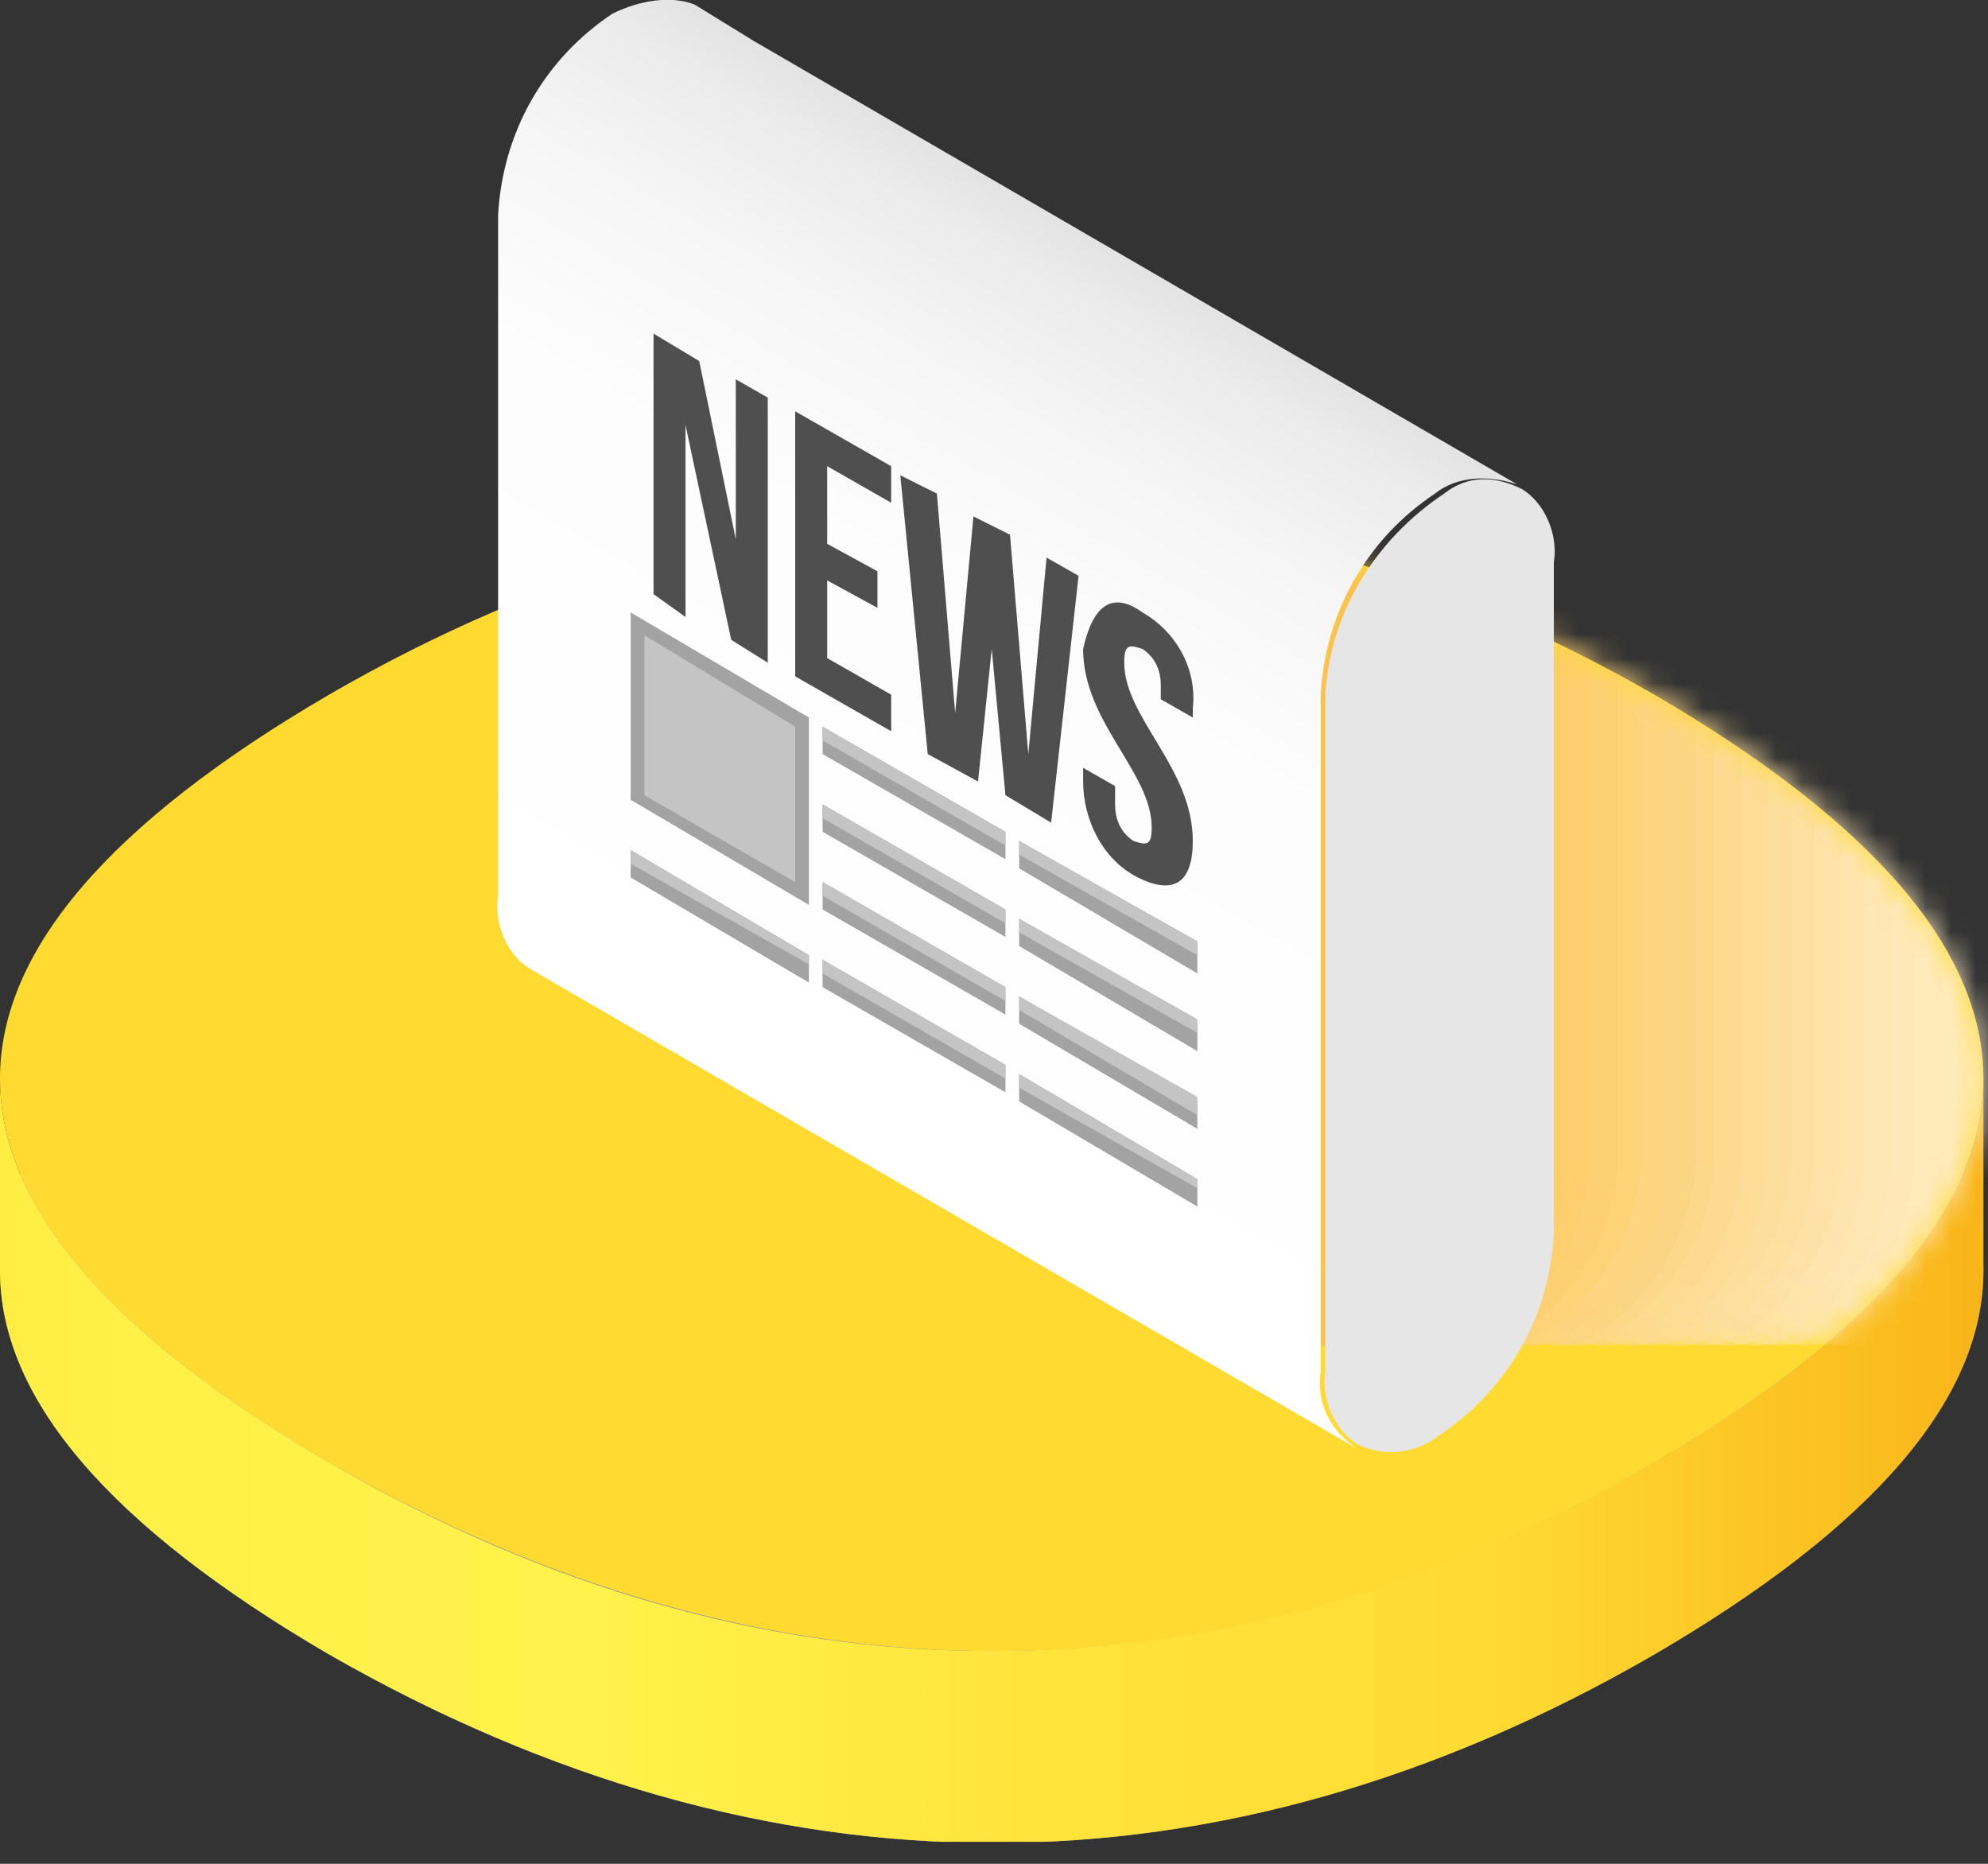 <svg width="80" height="75" viewBox="0 0 80 75" fill="none" xmlns="http://www.w3.org/2000/svg">
<rect x="0" y="0" width="80" height="75" fill="#333333" stroke="none"/>
<g clip-path="url(#clip0_3161_468)">
<path d="M66.575 35.678C48.919 25.564 30.713 25.564 13.241 35.678C4.414 40.644 0 45.977 0 51.127C0 56.276 4.414 61.426 13.241 66.575C30.897 76.69 49.103 76.69 66.575 66.575C75.402 61.426 79.816 56.276 79.816 51.127C79.816 45.977 75.402 40.644 66.575 35.678Z" fill="#949494"/>
<path d="M66.575 58.851C48.919 68.966 30.713 68.966 13.241 58.851C4.414 53.701 0 48.552 0 43.402V51.127C0 56.276 4.414 61.425 13.241 66.575C30.897 76.69 49.103 76.69 66.575 66.575C75.402 61.425 79.816 56.276 79.816 51.127V43.402C79.816 48.552 75.402 53.701 66.575 58.851Z" fill="url(#paint0_linear_3161_468)"/>
<path d="M66.575 27.954C48.919 17.839 30.713 17.839 13.241 27.954C4.414 33.104 0 38.253 0 43.403C0 48.552 4.414 53.702 13.241 58.851C30.897 68.966 49.103 68.966 66.575 58.851C75.402 53.702 79.816 48.552 79.816 43.403C79.816 38.253 75.402 33.104 66.575 27.954Z" fill="#FFDB32"/>
<mask id="mask0_3161_468" style="mask-type:luminance" maskUnits="userSpaceOnUse" x="0" y="20" width="80" height="47">
<path d="M66.575 27.954C48.919 17.839 30.713 17.839 13.241 27.954C4.414 33.104 0 38.253 0 43.403C0 48.552 4.414 53.702 13.241 58.851C30.897 68.966 49.103 68.966 66.575 58.851C75.402 53.702 79.816 48.552 79.816 43.403C79.816 38.253 75.402 33.104 66.575 27.954Z" fill="white"/>
</mask>
<g mask="url(#mask0_3161_468)">
<path opacity="0.03" d="M89.011 21.15C88.643 20.966 88.275 20.782 87.724 20.966C88.091 20.782 88.643 20.782 89.011 21.15L62.712 5.886L60.689 4.782C59.77 4.414 58.666 4.414 57.931 5.15C55.54 6.621 54.068 9.196 54.068 11.954V34.943C53.885 36.047 54.436 36.966 55.356 37.518L83.494 53.886C84.413 54.253 85.517 54.253 86.252 53.702C88.643 52.23 90.114 49.656 90.298 46.897V23.725C90.298 22.621 89.747 21.702 89.011 21.15Z" fill="#FFFDFA"/>
<path opacity="0.06" d="M87.907 21.15C87.54 20.966 87.172 20.782 86.62 20.966C87.172 20.782 87.54 20.782 87.907 21.15L61.793 5.886L59.77 4.782C58.85 4.414 57.747 4.414 57.011 5.15C54.62 6.621 53.149 9.196 53.149 11.954V34.943C52.965 35.863 53.517 36.966 54.252 37.518L82.39 53.886C83.31 54.253 84.413 54.253 85.149 53.702C87.54 52.23 89.011 49.656 89.195 46.897V23.725C89.195 22.621 88.827 21.702 87.907 21.15Z" fill="#FFFBF4"/>
<path opacity="0.09" d="M86.99 21.15C86.622 20.966 86.254 20.782 85.702 20.966C86.07 20.782 86.622 20.782 86.99 21.15L60.691 5.886L58.852 4.782C57.932 4.414 56.829 4.414 56.093 5.15C53.702 6.621 52.231 9.196 52.231 11.954V34.943C52.047 35.863 52.599 36.966 53.334 37.518L81.472 53.886C82.392 54.253 83.495 54.253 84.231 53.702C86.622 52.23 88.093 49.656 88.277 46.897V23.725C88.277 22.621 87.909 21.702 86.99 21.15Z" fill="#FFFAEF"/>
<path opacity="0.12" d="M85.886 21.15C85.518 20.966 85.15 20.782 84.599 20.966C85.15 20.782 85.518 20.782 85.886 21.15L59.771 5.886L57.748 4.782C56.829 4.414 55.725 4.414 54.989 5.15C52.599 6.621 51.127 9.196 51.127 11.954V34.943C50.944 35.863 51.495 36.966 52.231 37.518L80.369 53.886C81.288 54.253 82.392 54.253 83.127 53.702C85.518 52.23 86.99 49.656 87.173 46.897V23.725C87.173 22.621 86.806 21.702 85.886 21.15Z" fill="#FFF8E9"/>
<path opacity="0.15" d="M84.966 21.15C84.599 20.966 84.231 20.782 83.679 20.966C84.047 20.782 84.599 20.782 84.966 21.15L58.852 5.886L56.828 4.782C55.909 4.414 54.806 4.414 54.07 5.15C51.679 6.621 50.208 9.196 50.024 11.954V34.943C49.84 35.863 50.392 36.966 51.127 37.518L79.265 53.886C80.185 54.253 81.288 54.253 82.024 53.702C84.415 52.23 85.886 49.656 86.07 46.897V23.725C86.254 22.621 85.702 21.702 84.966 21.15Z" fill="#FFF6E4"/>
<path opacity="0.18" d="M84.046 21.15C83.679 20.966 83.311 20.782 82.759 20.966C83.127 20.782 83.495 20.782 84.046 21.15L57.748 5.886L55.725 4.782C54.805 4.414 53.702 4.414 52.966 5.15C50.575 6.621 49.104 9.196 49.104 11.954V34.943C48.92 35.863 49.472 36.966 50.207 37.518L78.345 53.886C79.265 54.253 80.368 54.253 81.104 53.702C83.495 52.23 84.966 49.656 85.15 46.897V23.725C85.15 22.621 84.782 21.702 84.046 21.15Z" fill="#FEF4DE"/>
<path opacity="0.21" d="M82.943 21.15C82.575 20.966 82.207 20.782 81.656 20.966C82.207 20.782 82.575 20.782 82.943 21.15L56.828 5.886L54.805 4.782C53.886 4.414 52.782 4.414 52.047 5.15C49.656 6.621 48.184 9.196 48.001 11.954V34.943C47.817 35.863 48.368 36.966 49.104 37.518L77.242 53.886C78.161 54.253 79.265 54.253 80.001 53.702C82.391 52.23 83.863 49.656 84.046 46.897V23.725C84.23 22.621 83.679 21.702 82.943 21.15Z" fill="#FEF2D9"/>
<path opacity="0.24" d="M81.839 21.15C81.471 20.966 81.104 20.782 80.552 20.966C81.104 20.782 81.471 20.782 81.839 21.15L55.724 5.886L53.701 4.782C52.782 4.414 51.678 4.414 50.943 5.15C48.552 6.621 47.081 9.196 47.081 11.954V34.943C46.897 35.863 47.448 36.966 48.184 37.518L76.322 53.886C77.242 54.253 78.161 54.253 79.081 53.702C81.471 52.23 82.943 49.656 83.126 46.897V23.725C83.126 22.621 82.759 21.702 81.839 21.15Z" fill="#FEF0D4"/>
<path opacity="0.27" d="M80.92 21.15C80.552 20.966 80.184 20.782 79.632 20.966C80.184 20.782 80.552 20.782 80.92 21.15L54.805 5.886L52.782 4.782C51.862 4.414 50.759 4.414 50.023 5.15C47.632 6.621 46.161 9.196 45.977 11.954V34.943C45.793 35.863 46.345 36.966 47.081 37.518L75.402 53.886C76.322 54.253 77.425 54.253 78.161 53.702C80.552 52.23 82.023 49.656 82.207 46.897V23.725C82.207 22.621 81.839 21.702 80.92 21.15Z" fill="#FEEFCE"/>
<path opacity="0.3" d="M80 21.15C79.632 20.966 79.264 20.782 78.712 20.966C79.08 20.782 79.632 20.782 80 21.15L53.701 5.886L51.678 4.782C50.758 4.414 49.655 4.414 48.919 5.15C46.528 6.621 45.057 9.196 45.057 11.954V34.943C44.873 35.863 45.425 36.966 46.161 37.518L74.299 53.886C75.218 54.253 76.322 54.253 77.057 53.702C79.448 52.23 80.919 49.656 81.103 46.897V23.725C81.103 22.621 80.735 21.702 80 21.15Z" fill="#FEEDC9"/>
<path opacity="0.33" d="M78.896 21.15C78.528 20.966 78.16 20.782 77.609 20.966C78.16 20.782 78.528 20.782 78.896 21.15L52.781 5.886L50.758 4.782C49.839 4.414 48.735 4.414 48 5.15C45.609 6.621 44.138 9.196 43.954 11.954V34.943C43.77 35.863 44.321 36.966 45.057 37.518L73.195 53.886C74.115 54.253 75.218 54.253 75.954 53.702C78.344 52.23 79.816 49.656 80 46.897V23.725C80.183 22.621 79.816 21.702 78.896 21.15Z" fill="#FEEBC3"/>
<path opacity="0.36" d="M77.978 21.15C77.61 20.966 77.242 20.782 76.69 20.966C77.058 20.782 77.61 20.782 77.978 21.15L51.679 5.886L49.656 4.782C48.736 4.414 47.633 4.414 46.897 5.15C44.507 6.621 43.035 9.196 43.035 11.954V34.943C42.851 36.047 43.403 36.966 44.323 37.518L72.46 53.886C73.38 54.253 74.484 54.253 75.219 53.702C77.61 52.23 79.081 49.656 79.265 46.897V23.725C79.265 22.621 78.713 21.702 77.978 21.15Z" fill="#FEE9BE"/>
<path opacity="0.39" d="M76.874 21.15C76.507 20.966 76.139 20.782 75.587 20.966C76.139 20.782 76.507 20.782 76.874 21.15L50.759 5.886L48.736 4.782C47.817 4.414 46.897 4.414 45.978 5.15C43.587 6.621 42.116 9.196 42.116 11.954V34.943C41.932 35.863 42.483 36.966 43.219 37.518L71.357 53.886C72.277 54.253 73.38 54.253 74.116 53.702C76.507 52.23 77.978 49.656 78.162 46.897V23.725C78.162 22.621 77.794 21.702 76.874 21.15Z" fill="#FEE7B8"/>
<path opacity="0.42" d="M75.955 21.15C75.587 20.966 75.219 20.782 74.667 20.966C75.035 20.782 75.587 20.782 75.955 21.15L49.656 5.886L47.633 4.782C46.713 4.414 45.61 4.414 44.874 5.15C42.483 6.621 41.012 9.196 41.012 11.954V34.943C40.828 35.863 41.38 36.966 42.116 37.518L70.254 53.886C71.173 54.253 72.277 54.253 73.012 53.702C75.403 52.23 76.874 49.656 77.058 46.897V23.725C77.058 22.621 76.69 21.702 75.955 21.15Z" fill="#FEE6B3"/>
<path opacity="0.45" d="M74.851 21.15C74.483 20.966 74.115 20.782 73.564 20.966C74.115 20.782 74.483 20.782 74.851 21.15L48.736 5.886L46.713 4.782C45.793 4.414 44.69 4.414 43.954 5.15C41.563 6.621 40.092 9.196 40.092 11.954V34.943C39.908 35.863 40.46 36.966 41.196 37.518L69.334 53.886C70.253 54.253 71.357 54.253 72.092 53.702C74.483 52.23 75.954 49.656 76.138 46.897V23.725C76.138 22.621 75.77 21.702 74.851 21.15Z" fill="#FEE4AE"/>
<path opacity="0.48" d="M73.931 21.15C73.564 20.966 73.196 20.782 72.644 20.966C73.012 20.782 73.564 20.782 73.931 21.15L47.632 5.886L45.609 4.782C44.69 4.414 43.587 4.414 42.851 5.15C40.46 6.621 38.989 9.196 38.989 11.954V34.943C38.805 35.863 39.357 36.966 40.092 37.518L68.23 53.886C69.15 54.253 70.253 54.253 70.989 53.702C73.38 52.23 74.851 49.656 75.035 46.897V23.725C75.219 22.621 74.667 21.702 73.931 21.15Z" fill="#FEE2A8"/>
<path opacity="0.52" d="M72.828 21.15C72.46 20.966 72.092 20.782 71.54 20.966C72.092 20.782 72.46 20.782 72.828 21.15L46.712 5.886L44.69 4.782C43.77 4.414 42.666 4.414 41.931 5.15C39.54 6.621 38.069 9.196 38.069 11.954V34.943C37.885 35.863 38.437 36.966 39.172 37.518L67.31 53.886C68.23 54.253 69.333 54.253 70.069 53.702C72.46 52.23 73.931 49.656 74.115 46.897V23.725C74.115 22.621 73.747 21.702 72.828 21.15Z" fill="#FDE0A3"/>
<path opacity="0.55" d="M71.908 21.15C71.54 20.966 71.172 20.782 70.621 20.966C70.988 20.782 71.54 20.782 71.908 21.15L45.793 5.886L43.77 4.782C42.85 4.414 41.747 4.414 41.011 5.15C38.62 6.621 37.149 9.196 36.965 11.954V34.943C36.781 35.863 37.333 36.966 38.069 37.518L66.207 53.886C67.126 54.253 68.23 54.253 68.965 53.702C71.356 52.23 72.827 49.656 73.011 46.897V23.725C73.195 22.621 72.644 21.702 71.908 21.15Z" fill="#FDDE9D"/>
<path opacity="0.58" d="M70.804 21.15C70.436 20.966 70.068 20.782 69.517 20.966C70.068 20.782 70.436 20.782 70.804 21.15L44.689 5.886L42.666 4.782C41.747 4.414 40.643 4.414 39.907 5.15C37.517 6.621 36.045 9.196 36.045 11.954V34.943C35.861 35.863 36.413 36.966 37.149 37.518L65.287 53.886C66.206 54.253 67.31 54.253 68.045 53.518C70.436 52.047 71.907 49.472 72.091 46.713V23.725C72.091 22.621 71.724 21.702 70.804 21.15Z" fill="#FDDC98"/>
<path opacity="0.61" d="M69.884 21.15C69.517 20.966 69.149 20.782 68.597 20.966C69.149 20.782 69.517 20.782 69.884 21.15L43.77 5.886L41.746 4.782C40.827 4.414 39.724 4.414 38.988 5.15C36.597 6.621 35.126 9.196 34.942 11.954V34.943C34.758 35.863 35.31 36.966 36.045 37.518L64.367 53.886C65.287 54.253 66.39 54.253 67.126 53.702C69.517 52.23 70.988 49.656 71.172 46.897V23.725C71.172 22.621 70.804 21.702 69.884 21.15Z" fill="#FDDB93"/>
<path opacity="0.64" d="M68.782 21.15C68.415 20.966 68.047 20.782 67.495 20.966C68.047 20.782 68.415 20.782 68.782 21.15L42.668 5.886L40.645 4.782C39.725 4.414 38.622 4.414 37.886 5.15C35.495 6.621 34.024 9.196 34.024 11.954V34.943C33.84 35.863 34.392 36.966 35.127 37.518L63.265 53.886C64.185 54.253 65.288 54.253 66.024 53.702C68.415 52.23 69.886 49.656 70.07 46.897V23.725C70.07 22.621 69.702 21.702 68.782 21.15Z" fill="#FDD98D"/>
<path opacity="0.67" d="M67.863 21.15C67.495 20.966 67.127 20.782 66.576 20.966C67.127 20.782 67.495 20.782 67.863 21.15L41.748 5.886L39.725 4.782C38.806 4.414 37.702 4.414 36.782 5.15C34.576 6.621 33.104 9.196 32.92 11.954V34.943C32.736 35.863 33.288 36.966 34.024 37.518L62.162 53.886C63.081 54.253 64.185 54.253 64.92 53.702C67.311 52.23 68.782 49.656 68.966 46.897V23.725C69.15 22.621 68.599 21.702 67.863 21.15Z" fill="#FDD788"/>
<path opacity="0.7" d="M66.759 21.15C66.391 20.966 66.023 20.782 65.471 20.966C66.023 20.782 66.391 20.782 66.759 21.15L40.644 5.886L38.621 4.782C37.701 4.414 36.598 4.414 35.862 5.15C33.471 6.621 32 9.196 32 11.954V34.943C31.816 36.047 32.368 36.966 33.287 37.518L61.425 53.886C62.345 54.253 63.448 54.253 64.184 53.702C66.575 52.23 68.046 49.656 68.23 46.897V23.725C68.23 22.621 67.678 21.702 66.759 21.15Z" fill="#FDD582"/>
<path opacity="0.73" d="M65.839 21.15C65.471 20.966 65.104 20.782 64.552 20.966C65.104 20.782 65.471 20.782 65.839 21.15L39.724 5.886L37.701 4.782C36.782 4.414 35.862 4.414 34.943 5.15C32.552 6.621 31.081 9.196 31.081 11.954V34.943C30.897 35.863 31.448 36.966 32.184 37.518L60.322 53.886C61.242 54.253 62.345 54.253 63.081 53.702C65.471 52.23 66.943 49.656 67.126 46.897V23.725C67.126 22.621 66.759 21.702 65.839 21.15Z" fill="#FDD37D"/>
<path opacity="0.76" d="M64.92 21.15C64.552 20.966 64.184 20.782 63.632 20.966C64 20.782 64.552 20.782 64.92 21.15L38.621 5.886L36.598 4.782C35.678 4.414 34.575 4.414 33.839 5.15C31.448 6.621 29.977 9.196 29.977 11.954V34.943C29.793 35.863 30.345 36.966 31.081 37.518L59.218 53.886C60.138 54.253 61.241 54.253 61.977 53.702C64.368 52.23 65.839 49.656 66.023 46.897V23.725C66.023 22.621 65.655 21.702 64.92 21.15Z" fill="#FDD277"/>
<path opacity="0.79" d="M63.816 21.15C63.448 20.966 63.08 20.782 62.528 20.966C63.08 20.782 63.448 20.782 63.816 21.15L37.701 5.886L35.678 4.782C34.758 4.414 33.655 4.414 32.919 5.15C30.528 6.621 29.057 9.196 29.057 11.954V34.943C28.873 35.863 29.425 36.966 30.161 37.518L58.298 53.886C59.218 54.253 60.322 54.253 61.057 53.702C63.448 52.23 64.919 49.656 65.103 46.897V23.725C65.103 22.621 64.735 21.702 63.816 21.15Z" fill="#FDD072"/>
<path opacity="0.82" d="M62.896 21.15C62.528 20.966 62.16 20.782 61.609 20.966C61.977 20.782 62.528 20.782 62.896 21.15L36.597 5.886L34.574 4.782C33.655 4.414 32.551 4.414 31.816 5.15C29.425 6.621 27.954 9.196 27.954 11.954V34.943C27.77 35.863 28.321 36.966 29.057 37.518L57.195 53.886C58.114 54.253 59.218 54.253 59.954 53.702C62.344 52.23 63.816 49.656 64 46.897V23.725C64 22.621 63.632 21.702 62.896 21.15Z" fill="#FDCE6D"/>
<path opacity="0.85" d="M61.794 21.15C61.426 20.966 61.059 20.782 60.507 20.966C61.059 20.782 61.426 20.782 61.794 21.15L35.679 5.886L33.656 4.782C32.737 4.414 31.633 4.414 30.898 5.15C28.507 6.621 27.036 9.196 27.036 11.954V34.943C26.852 35.863 27.404 36.966 28.139 37.518L56.277 53.886C57.197 54.253 58.3 54.253 59.036 53.702C61.426 52.23 62.898 49.656 63.082 46.897V23.725C63.082 22.621 62.714 21.702 61.794 21.15Z" fill="#FCCC67"/>
<path opacity="0.88" d="M60.875 21.15C60.507 20.966 60.139 20.782 59.587 20.966C59.955 20.782 60.507 20.782 60.875 21.15L34.576 5.886L32.553 4.782C31.633 4.414 30.53 4.414 29.794 5.15C27.587 6.621 26.116 9.196 25.932 11.954V34.943C25.748 35.863 26.3 36.966 27.036 37.518L55.173 53.886C56.093 54.253 57.197 54.253 57.932 53.702C60.323 52.23 61.794 49.656 61.794 46.897V23.725C61.978 22.621 61.61 21.702 60.875 21.15Z" fill="#FCCA62"/>
<path opacity="0.91" d="M59.771 21.15C59.403 20.966 59.035 20.782 58.483 20.966C59.035 20.782 59.403 20.782 59.771 21.15L33.656 5.886L31.633 4.782C30.713 4.414 29.61 4.414 28.874 5.15C26.483 6.621 25.012 9.196 25.012 11.954V34.943C24.828 35.863 25.38 36.966 26.116 37.518L54.254 53.886C55.173 54.253 56.277 54.253 57.012 53.702C59.403 52.23 60.874 49.656 61.058 46.897V23.725C61.058 22.621 60.69 21.702 59.771 21.15Z" fill="#FCC85C"/>
<path opacity="0.94" d="M58.851 21.15C58.483 20.966 58.116 20.782 57.564 20.966C58.116 20.782 58.483 20.782 58.851 21.15L32.552 5.886L30.529 4.782C29.61 4.414 28.506 4.414 27.771 5.15C25.564 6.621 24.093 9.196 23.909 11.954V34.943C23.725 35.863 24.276 36.966 25.012 37.518L53.334 53.886C54.254 54.253 55.357 54.253 56.093 53.702C58.483 52.23 59.955 49.656 59.955 46.897V23.725C60.139 22.621 59.587 21.702 58.851 21.15Z" fill="#FCC757"/>
<path opacity="0.97" d="M57.747 21.15C57.38 20.966 57.012 20.782 56.46 20.966C57.012 20.782 57.38 20.782 57.747 21.15L31.632 5.886L29.61 4.782C28.69 4.414 27.587 4.414 26.851 5.15C24.46 6.621 22.989 9.196 22.989 11.954V34.943C22.805 35.863 23.357 36.966 24.092 37.518L52.23 53.886C53.15 54.253 54.253 54.253 54.989 53.702C57.38 52.23 58.851 49.656 58.851 46.897V23.725C59.035 22.621 58.667 21.702 57.747 21.15Z" fill="#FCC551"/>
<path d="M56.828 21.15C56.46 20.966 56.092 20.782 55.54 20.966C55.908 20.782 56.46 20.782 56.828 21.15L30.529 5.886L28.506 4.782C27.586 4.414 26.483 4.414 25.747 5.15C23.357 6.621 21.885 9.196 21.885 11.954V34.943C21.701 35.863 22.253 36.966 22.989 37.518L51.127 53.886C52.046 54.253 53.15 54.253 53.885 53.702C56.276 52.23 57.747 49.656 57.747 46.897V23.725C57.931 22.621 57.563 21.702 56.828 21.15Z" fill="#FCC34C"/>
</g>
<path d="M58.116 19.862C55.357 21.701 53.518 24.644 53.334 27.954V55.173C53.15 56.276 53.702 57.563 54.621 58.115C55.725 58.667 57.012 58.483 57.932 57.747C60.69 55.908 62.346 52.966 62.529 49.655V22.621C62.713 21.517 62.162 20.23 61.242 19.678C60.139 19.127 59.035 19.127 58.116 19.862Z" fill="#E6E6E6"/>
<path d="M30.344 1.655L27.953 0.184C27.034 -0.184 25.746 0 24.643 0.552C21.884 2.391 20.229 5.333 20.045 8.644V36.046C19.861 37.15 20.413 38.437 21.332 38.989L54.62 58.299C53.516 57.563 52.965 56.46 53.148 55.172V27.954C53.332 24.644 54.987 21.701 57.746 19.862C58.666 19.127 59.953 19.127 61.056 19.494L30.344 1.655Z" fill="url(#paint1_linear_3161_468)"/>
<path d="M48.184 39.173L41.012 34.943V33.839L48.184 37.885V39.173Z" fill="#A3A3A3"/>
<path d="M48.184 38.437L41.012 34.391V33.839L48.184 37.885V38.437Z" fill="#C4C4C4"/>
<path d="M48.184 42.299L41.012 38.069V36.966L48.184 41.196V42.299Z" fill="#A3A3A3"/>
<path d="M48.184 41.563L41.012 37.517V36.966L48.184 41.012V41.563Z" fill="#C4C4C4"/>
<path d="M48.184 45.426L41.012 41.196V40.092L48.184 44.322V45.426Z" fill="#A3A3A3"/>
<path d="M48.184 44.874L41.012 40.644V40.092L48.184 44.138V44.874Z" fill="#C4C4C4"/>
<path d="M48.184 48.552L41.012 44.322V43.219L48.184 47.449V48.552Z" fill="#A3A3A3"/>
<path d="M48.184 47.816L41.012 43.77V43.219L48.184 47.449V47.816Z" fill="#C4C4C4"/>
<path d="M25.379 24.644V25.012V27.954V28.322V28.506V29.058V31.081V31.633V32.184L32.551 36.414V35.678V35.311V35.127V33.104V32.552V32.184V32V29.058V28.874L25.379 24.644Z" fill="#A3A3A3"/>
<path d="M25.932 25.564V25.747V28.322V28.69V29.242V30.897V31.448V32L32.001 35.495V34.943V34.575V32.736V32.368V32.184V31.816V29.242L25.932 25.564Z" fill="#C4C4C4"/>
<path d="M32.551 39.54L25.379 35.31V34.207L32.551 38.437V39.54Z" fill="#A3A3A3"/>
<path d="M32.551 38.805L25.379 34.759V34.207L32.551 38.437V38.805Z" fill="#C4C4C4"/>
<path d="M40.46 34.575L33.103 30.345V29.242L40.46 33.472V34.575Z" fill="#A3A3A3"/>
<path d="M40.46 34.023L33.103 29.793V29.242L40.46 33.472V34.023Z" fill="#C4C4C4"/>
<path d="M40.46 37.702L33.103 33.472V32.368L40.46 36.598V37.702Z" fill="#A3A3A3"/>
<path d="M40.46 37.15L33.103 32.92V32.368L40.46 36.598V37.15Z" fill="#C4C4C4"/>
<path d="M40.46 40.828L33.103 36.598V35.494L40.46 39.724V40.828Z" fill="#A3A3A3"/>
<path d="M40.46 40.276L33.103 36.046V35.494L40.46 39.724V40.276Z" fill="#C4C4C4"/>
<path d="M40.46 43.954L33.103 39.724V38.621L40.46 42.85V43.954Z" fill="#A3A3A3"/>
<path d="M40.46 43.402L33.103 39.172V38.621L40.46 42.85V43.402Z" fill="#C4C4C4"/>
<path d="M27.586 17.104V24.828L26.299 23.908V13.425L28.138 14.529L29.609 21.701V15.264L30.896 16V26.667L29.425 25.747L27.586 17.104Z" fill="#4F4F4F"/>
<path d="M33.287 21.885L35.31 22.988V24.46L33.287 23.356V26.483L35.862 27.954V29.425L32 27.218V16.552L35.862 18.759V20.23L33.287 18.759V21.885Z" fill="#4F4F4F"/>
<path d="M39.909 26.115L39.357 31.448L37.334 30.345L36.23 19.127L37.702 19.862L38.437 28.69L39.173 20.782L40.644 21.517L41.38 30.345L42.115 22.437L43.403 23.172L42.299 33.103L40.46 32L39.909 26.115Z" fill="#4F4F4F"/>
<path d="M45.977 24.644C47.264 25.379 48.184 26.851 48 28.506V28.874L46.712 28.138V27.586C46.712 27.035 46.529 26.483 45.977 26.115C45.425 25.931 45.241 25.931 45.241 26.667C45.241 28.874 48 30.897 48 33.839C48 35.494 47.264 36.046 45.793 35.31C44.322 34.575 43.586 32.92 43.586 31.448V30.897L44.873 31.632V32.368C44.873 32.92 45.057 33.471 45.609 33.839C46.161 34.023 46.345 34.023 46.345 33.287C46.345 31.081 43.586 29.058 43.586 26.115C43.954 24.46 44.689 23.724 45.977 24.644Z" fill="#4F4F4F"/>
</g>
<defs>
<linearGradient id="paint0_linear_3161_468" x1="0" y1="58.729" x2="79.743" y2="58.729" gradientUnits="userSpaceOnUse">
<stop stop-color="#FFED44"/>
<stop offset="0.07" stop-color="#FFF047"/>
<stop offset="0.3" stop-color="#FFF24A"/>
<stop offset="0.55" stop-color="#FFE23A"/>
<stop offset="0.74" stop-color="#FFDC34"/>
<stop offset="1" stop-color="#F9B519"/>
</linearGradient>
<linearGradient id="paint1_linear_3161_468" x1="30.548" y1="44.282" x2="48.956" y2="12.394" gradientUnits="userSpaceOnUse">
<stop stop-color="white"/>
<stop offset="0.58" stop-color="#FDFDFD"/>
<stop offset="0.79" stop-color="#F6F6F6"/>
<stop offset="0.94" stop-color="#EBEBEB"/>
<stop offset="1" stop-color="#E3E3E3"/>
</linearGradient>
<clipPath id="clip0_3161_468">
<rect width="80" height="74.115" fill="white"/>
</clipPath>
</defs>
</svg>

